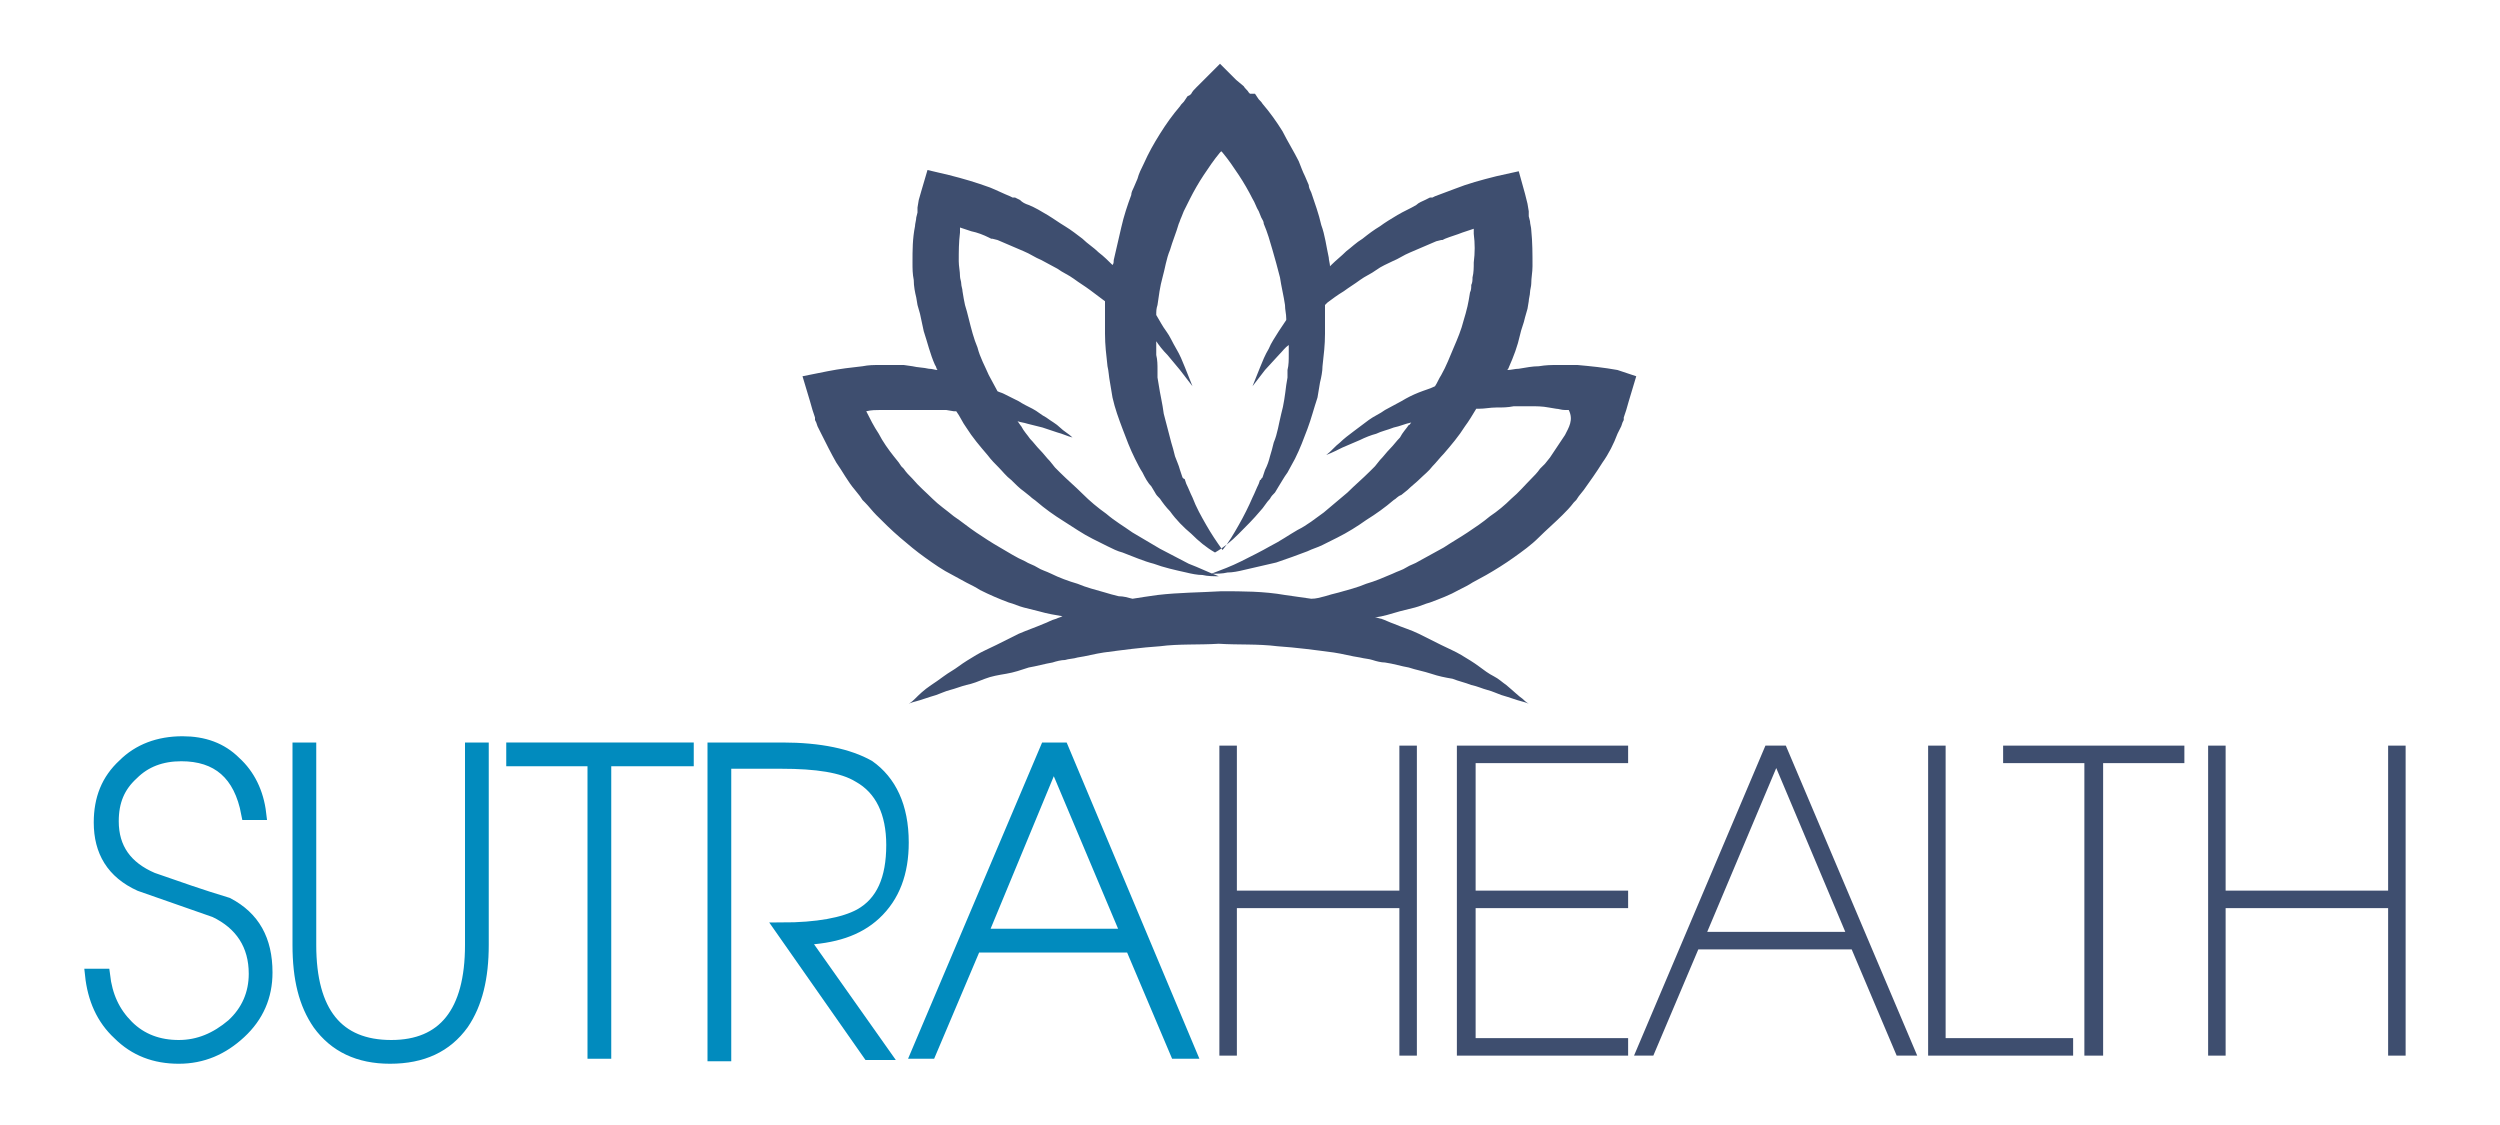 <svg xmlns="http://www.w3.org/2000/svg" xmlns:xlink="http://www.w3.org/1999/xlink" id="Layer_1" x="0px" y="0px" viewBox="0 0 200 90" style="enable-background:new 0 0 200 90;" xml:space="preserve">
<style type="text/css">
	.st0{fill:#018BBE;stroke:#018BBE;stroke-miterlimit:10;}
	.st1{fill:#3E4E6F;stroke:#3E4E6F;stroke-width:0.5;stroke-miterlimit:10;}
	.st2{fill:#3E4E6F;}
</style>
<path class="st0" d="M21.3,77.8c0,1.9-0.7,3.5-2.1,4.8c-1.4,1.3-3,2-4.9,2c-1.9,0-3.5-0.6-4.8-1.9c-1.3-1.2-2-2.8-2.2-4.7h1  c0.2,1.7,0.8,3,1.9,4.1c1.1,1.1,2.5,1.6,4.1,1.6c1.6,0,3-0.6,4.3-1.7c1.2-1.1,1.8-2.5,1.8-4.1c0-2.3-1.1-4-3.2-5c-2-0.7-4-1.4-6-2.1  c-2.2-1-3.2-2.7-3.2-5c0-1.9,0.6-3.4,1.9-4.6c1.2-1.2,2.8-1.8,4.7-1.8c1.7,0,3.1,0.5,4.2,1.6c1.1,1,1.8,2.4,2,4.1h-1  c-0.6-3.2-2.4-4.7-5.3-4.7c-1.6,0-2.9,0.5-3.9,1.5c-1.1,1-1.6,2.2-1.6,3.8c0,2.2,1.1,3.7,3.2,4.6c2,0.7,4,1.4,6,2  C20.3,73.4,21.3,75.2,21.3,77.8z"></path>
<path class="st0" d="M38.6,75.6c0,2.6-0.5,4.7-1.6,6.3c-1.3,1.8-3.2,2.7-5.8,2.7c-2.5,0-4.4-0.9-5.7-2.7c-1.1-1.6-1.6-3.6-1.6-6.3  V59.9h0.9v15.7c0,5.4,2.2,8.1,6.5,8.1c4.2,0,6.4-2.7,6.4-8.1V59.9h0.9V75.6z"></path>
<path class="st0" d="M54.9,60.8h-6.5v23.4h-0.9V60.8h-6.5v-0.9h14V60.8z"></path>
<path class="st0" d="M72.2,67.4c0,2.4-0.7,4.3-2.2,5.7c-1.4,1.3-3.3,1.9-5.8,2l6.5,9.2l-1.2,0l-7-10c2.9,0,5-0.4,6.3-1.1  c1.8-1,2.6-2.9,2.6-5.6c0-2.6-0.9-4.5-2.7-5.5c-1.3-0.8-3.4-1.1-6.2-1.1h-4.5v23.4h-0.9V59.9h5.5c3,0,5.3,0.5,6.9,1.4  C71.2,62.5,72.2,64.5,72.2,67.4z"></path>
<path class="st0" d="M95.2,84.2l-1.1,0l-3.6-8.5H78l-3.6,8.5l-1,0l10.3-24.3h1.3L95.2,84.2z M90.2,74.8l-5.9-14l-5.8,14H90.2z"></path>
<path class="st1" d="M113.1,84.2h-0.9V72.4H98.7v11.8h-0.9V59.9h0.9v11.6h13.5V59.9h0.9V84.2z"></path>
<path class="st1" d="M130,84.2h-13.2V59.9H130v0.9h-12.2v10.7H130v0.9h-12.2v10.9H130V84.2z"></path>
<path class="st1" d="M153,84.2l-1.1,0l-3.6-8.5h-12.6l-3.6,8.5l-1,0l10.3-24.3h1.3L153,84.2z M148,74.8l-5.9-14l-5.9,14H148z"></path>
<path class="st1" d="M165.6,84.2h-11.1V59.9h0.9v23.4h10.2V84.2z"></path>
<path class="st1" d="M174.5,60.8h-6.5v23.4H167V60.8h-6.5v-0.9h14V60.8z"></path>
<path class="st1" d="M192.2,84.2h-0.9V72.4h-13.5v11.8h-0.9V59.9h0.9v11.6h13.5V59.9h0.9V84.2z"></path>
<path class="st2" d="M129.4,29.6c-1.1-0.2-2.1-0.3-3.2-0.4c-0.3,0-0.5,0-0.8,0l-0.4,0l-0.4,0c-0.5,0-0.9,0-1.5,0.1  c-0.5,0-1,0.1-1.6,0.2c-0.3,0-0.6,0.1-0.9,0.1c0-0.1,0.1-0.1,0.1-0.2c0.4-0.9,0.7-1.7,0.9-2.6c0.1-0.5,0.3-0.9,0.4-1.4l0.2-0.7  l0.1-0.6c0-0.2,0.1-0.5,0.1-0.7c0-0.2,0.1-0.5,0.1-0.7c0-0.5,0.1-0.9,0.1-1.4c0-1,0-1.9-0.1-2.9c0-0.2-0.1-0.5-0.1-0.7l-0.1-0.4  l0-0.2l0-0.1l0-0.1l-0.1-0.6l-0.2-0.8l-0.5-1.8l-1.8,0.4c-1.2,0.3-2.3,0.6-3.3,1c-0.5,0.2-1.1,0.4-1.6,0.6l-0.2,0.1l-0.1,0l0,0  l-0.1,0l-0.4,0.2c-0.2,0.1-0.5,0.2-0.7,0.4c-0.5,0.3-1,0.5-1.5,0.8c-0.5,0.3-1,0.6-1.4,0.9c-0.5,0.3-0.9,0.6-1.4,1  c-0.5,0.3-0.9,0.7-1.3,1c-0.4,0.4-0.8,0.7-1.2,1.1c0,0-0.1,0.1-0.1,0.1c0-0.2-0.1-0.5-0.1-0.7c-0.2-0.9-0.3-1.8-0.6-2.6  c-0.2-0.9-0.5-1.7-0.8-2.6c-0.1-0.2-0.2-0.4-0.2-0.6l-0.3-0.7c-0.2-0.4-0.3-0.7-0.5-1.2c-0.4-0.8-0.9-1.6-1.3-2.4  c-0.5-0.8-1-1.5-1.6-2.2c-0.1-0.2-0.3-0.3-0.4-0.5l-0.2-0.3L100,7.5l-0.1-0.1c-0.1-0.2-0.3-0.3-0.4-0.5l-0.6-0.5l0,0c0,0,0,0,0,0  l-1.3-1.3l0,0l0,0l-1.3,1.3c0,0,0,0,0,0l0,0L95.7,7c-0.2,0.2-0.3,0.3-0.4,0.5l-0.1,0.1L95,7.7L94.8,8c-0.1,0.2-0.3,0.3-0.4,0.5  c-0.6,0.7-1.1,1.4-1.6,2.2c-0.5,0.8-0.9,1.5-1.3,2.4c-0.2,0.4-0.4,0.8-0.5,1.2l-0.3,0.7c-0.1,0.2-0.2,0.4-0.2,0.6  c-0.3,0.8-0.6,1.7-0.8,2.6c-0.2,0.9-0.4,1.7-0.6,2.6c0,0.1,0,0.3-0.1,0.4c-0.3-0.3-0.7-0.7-1.1-1c-0.4-0.4-0.9-0.7-1.3-1.1  c-0.4-0.3-0.9-0.7-1.4-1c-0.5-0.3-0.9-0.6-1.4-0.9c-0.5-0.3-1-0.6-1.5-0.8c-0.3-0.1-0.5-0.2-0.7-0.4l-0.4-0.2l-0.1,0l0,0l-0.1,0  l-0.2-0.1c-0.5-0.2-1.1-0.5-1.6-0.7c-1.1-0.4-2.1-0.7-3.3-1l-1.7-0.4l-0.5,1.7L73.5,16l-0.1,0.6l0,0.1l0,0.1l0,0.2l-0.1,0.4  c0,0.2-0.1,0.5-0.1,0.7C73,19.1,73,20,73,21c0,0.5,0,0.9,0.1,1.4c0,0.5,0.1,1,0.2,1.4l0.1,0.6l0.2,0.7c0.1,0.5,0.2,0.9,0.3,1.4  c0.3,0.9,0.5,1.8,0.9,2.7c0.1,0.1,0.1,0.3,0.2,0.4c-0.2,0-0.4-0.1-0.7-0.1c-0.4-0.1-0.9-0.1-1.3-0.2l-0.7-0.1c-0.2,0-0.4,0-0.6,0  l-0.6,0l-0.1,0h-0.1h-0.2l-0.3,0c-0.5,0-0.9,0-1.4,0.1c-0.9,0.1-1.8,0.2-2.8,0.4l-2,0.4l0.6,2l0.2,0.7l0.2,0.6l0,0.1l0,0.1l0.1,0.2  l0.1,0.3c0.1,0.2,0.2,0.4,0.3,0.6c0.4,0.8,0.8,1.6,1.2,2.3c0.5,0.7,0.9,1.5,1.5,2.2l0.4,0.5l0.2,0.3l0.2,0.2c0.3,0.3,0.6,0.7,0.9,1  c0.6,0.6,1.2,1.2,1.9,1.8c0.7,0.6,1.3,1.1,2,1.6c0.7,0.5,1.4,1,2.2,1.4c0.4,0.2,0.7,0.4,1.1,0.6c0.4,0.2,0.8,0.4,1.1,0.6  c0.8,0.4,1.5,0.7,2.3,1c0.4,0.1,0.8,0.3,1.2,0.4c0.4,0.1,0.8,0.2,1.2,0.3c0.7,0.2,1.3,0.3,1.9,0.4c-0.2,0.1-0.3,0.1-0.5,0.2  c-0.4,0.1-0.7,0.3-1,0.4c-0.7,0.3-1.3,0.5-2,0.8c-0.6,0.3-1.2,0.6-1.8,0.9c-0.6,0.3-1.1,0.5-1.6,0.8c-0.5,0.3-1,0.6-1.4,0.9  c-0.4,0.3-0.8,0.5-1.2,0.8c-0.4,0.3-0.7,0.5-1,0.7c-0.6,0.4-1,0.8-1.3,1.1c-0.3,0.3-0.5,0.4-0.5,0.4s0.2-0.1,0.6-0.2  c0.4-0.1,0.9-0.3,1.6-0.5c0.3-0.1,0.7-0.3,1.1-0.4c0.4-0.1,0.9-0.3,1.3-0.4c0.5-0.1,1-0.3,1.5-0.5c0.5-0.2,1.1-0.3,1.7-0.4  c0.6-0.1,1.2-0.3,1.8-0.5c0.6-0.1,1.3-0.3,1.9-0.4c0.3-0.1,0.7-0.2,1-0.2c0.3-0.1,0.7-0.1,1-0.2c0.7-0.1,1.4-0.3,2.1-0.4  c1.5-0.2,3-0.4,4.5-0.5c1.5-0.2,3.1-0.1,4.7-0.2c1.6,0.1,3.1,0,4.7,0.2c1.5,0.1,3,0.3,4.5,0.5c0.7,0.1,1.4,0.3,2.1,0.4  c0.4,0.1,0.7,0.1,1,0.2c0.3,0.1,0.7,0.2,1,0.2c0.7,0.1,1.3,0.3,1.9,0.4c0.6,0.2,1.2,0.3,1.8,0.5c0.6,0.2,1.1,0.3,1.7,0.4  c0.5,0.2,1,0.3,1.5,0.5c0.5,0.1,0.9,0.3,1.3,0.4c0.4,0.1,0.8,0.3,1.1,0.4c0.7,0.2,1.2,0.4,1.6,0.5c0.4,0.1,0.6,0.2,0.6,0.2  s-0.2-0.1-0.5-0.4c-0.3-0.2-0.7-0.6-1.3-1.1c-0.3-0.2-0.6-0.5-1-0.7c-0.4-0.2-0.8-0.5-1.2-0.8c-0.4-0.3-0.9-0.6-1.4-0.9  c-0.5-0.3-1-0.5-1.6-0.8c-0.6-0.3-1.2-0.6-1.8-0.9c-0.6-0.3-1.3-0.5-2-0.8c-0.3-0.1-0.7-0.3-1-0.4c-0.1,0-0.3-0.1-0.5-0.1  c0.7-0.1,1.3-0.3,2-0.5c0.4-0.1,0.8-0.2,1.2-0.3c0.4-0.1,0.8-0.3,1.2-0.4c0.8-0.3,1.6-0.6,2.3-1c0.4-0.2,0.8-0.4,1.1-0.6  c0.4-0.2,0.7-0.4,1.1-0.6c0.7-0.4,1.5-0.9,2.2-1.4c0.7-0.5,1.4-1,2-1.6c0.6-0.6,1.3-1.2,1.9-1.8c0.3-0.3,0.6-0.6,0.9-1l0.2-0.2  l0.2-0.3l0.4-0.5c0.5-0.7,1-1.4,1.5-2.2c0.5-0.7,0.9-1.5,1.2-2.3c0.1-0.2,0.2-0.4,0.3-0.6l0.1-0.3l0.1-0.2l0-0.1l0-0.1l0.2-0.6  l0.2-0.7l0.6-2L129.4,29.6z M93.4,28.4l1,1.2l1,1.3c-0.2-0.5-0.4-1-0.6-1.5c-0.2-0.5-0.4-1-0.7-1.5c-0.3-0.5-0.5-1-0.8-1.4  c-0.3-0.4-0.5-0.8-0.8-1.3c0-0.3,0-0.5,0.1-0.8c0.1-0.7,0.2-1.5,0.4-2.2c0.2-0.7,0.3-1.5,0.6-2.2c0.2-0.7,0.5-1.4,0.7-2.1  c0.1-0.2,0.1-0.3,0.2-0.5l0.2-0.5c0.2-0.4,0.4-0.8,0.5-1c0.3-0.6,0.7-1.3,1.1-1.9c0.4-0.6,0.8-1.2,1.3-1.8c0,0,0.1-0.1,0.1-0.1  c0,0,0.1,0.1,0.1,0.1c0.5,0.6,0.9,1.2,1.3,1.8c0.4,0.6,0.8,1.3,1.1,1.9c0.2,0.3,0.3,0.7,0.5,1l0.2,0.5c0.1,0.2,0.2,0.3,0.2,0.5  c0.3,0.7,0.5,1.4,0.7,2.1c0.2,0.7,0.4,1.4,0.6,2.2c0.1,0.7,0.3,1.5,0.4,2.2c0,0.4,0.1,0.7,0.1,1.1c0,0,0,0,0,0.1  c-0.2,0.3-0.4,0.6-0.6,0.9c-0.3,0.5-0.6,0.9-0.8,1.4c-0.3,0.5-0.5,1-0.7,1.5c-0.2,0.5-0.4,1-0.6,1.5l1-1.3l1.1-1.2  c0.3-0.3,0.5-0.6,0.8-0.8c0,0.3,0,0.5,0,0.8c0,0.4,0,0.8-0.1,1.2l0,0.6l-0.1,0.6c-0.1,0.8-0.2,1.6-0.4,2.3c-0.2,0.8-0.3,1.6-0.6,2.3  c-0.1,0.4-0.2,0.8-0.3,1.1c-0.1,0.4-0.2,0.7-0.4,1.1l-0.2,0.6l-0.1,0.1c0,0,0,0.1-0.1,0.1l-0.1,0.3c-0.2,0.4-0.3,0.7-0.5,1.1  c-0.3,0.7-0.7,1.5-1.1,2.2c-0.4,0.7-0.8,1.4-1.3,2c-0.5-0.7-0.9-1.3-1.3-2c-0.4-0.7-0.8-1.4-1.1-2.2c-0.2-0.4-0.3-0.7-0.5-1.1  l-0.1-0.3c0,0,0-0.1-0.1-0.1l-0.1-0.1l-0.2-0.6c-0.1-0.4-0.3-0.8-0.4-1.1c-0.1-0.4-0.2-0.8-0.3-1.1c-0.2-0.8-0.4-1.5-0.6-2.3  c-0.1-0.8-0.3-1.6-0.4-2.3l-0.1-0.6l0-0.6c0-0.4,0-0.8-0.1-1.2c0-0.3,0-0.6,0-0.9c0-0.1,0-0.1,0-0.2C92.7,27.6,93,28,93.4,28.4z   M125.2,34.8c-0.4,0.6-0.8,1.2-1.2,1.8l-0.4,0.5l-0.2,0.2l-0.2,0.2c-0.2,0.3-0.5,0.6-0.7,0.8c-0.5,0.5-1,1.1-1.6,1.6  c-0.5,0.5-1.1,1-1.7,1.4c-0.6,0.5-1.2,0.9-1.8,1.3c-0.6,0.4-1.3,0.8-1.9,1.2c-0.7,0.4-1.3,0.7-2,1.1c-0.3,0.2-0.7,0.3-1,0.5  c-0.3,0.2-0.7,0.3-1.1,0.5c-0.7,0.3-1.4,0.6-2.1,0.8c-0.7,0.3-1.5,0.5-2.2,0.7c-0.4,0.1-0.8,0.2-1.1,0.3c-0.4,0.1-0.7,0.2-1.1,0.2  l0,0c-0.7-0.1-1.4-0.2-2.1-0.3c-1.7-0.3-3.4-0.3-5.1-0.3c-1.7,0.1-3.4,0.1-5.1,0.3c-0.7,0.1-1.4,0.2-2,0.3c-0.4-0.1-0.7-0.2-1.1-0.2  c-0.4-0.1-0.8-0.2-1.1-0.3c-0.7-0.2-1.5-0.4-2.2-0.7c-0.7-0.2-1.5-0.5-2.1-0.8c-0.4-0.2-0.8-0.3-1.1-0.5c-0.3-0.2-0.7-0.3-1-0.5  c-0.7-0.3-1.3-0.7-2-1.1c-0.7-0.4-1.3-0.8-1.9-1.2c-0.6-0.4-1.2-0.9-1.8-1.3c-0.6-0.5-1.2-0.9-1.7-1.4c-0.5-0.5-1.1-1-1.6-1.6  c-0.3-0.3-0.5-0.5-0.7-0.8l-0.2-0.2L71.9,37l-0.4-0.5c-0.4-0.5-0.9-1.2-1.2-1.8c-0.4-0.6-0.7-1.2-1-1.8c0.4-0.1,0.8-0.1,1.1-0.1  l0.5,0l0.6,0l0.6,0l0.6,0c0.4,0,0.8,0,1.2,0c0.4,0,0.8,0,1.2,0l0.3,0l0.1,0h0c-0.1,0,0,0,0,0h0l0,0l0,0l0.2,0l0.6,0.1  c0.1,0,0.1,0,0.2,0c0.3,0.4,0.5,0.9,0.8,1.3c0.5,0.8,1.1,1.5,1.7,2.2c0.3,0.4,0.6,0.7,0.9,1c0.3,0.3,0.6,0.7,1,1  c0.3,0.3,0.7,0.7,1,0.9l0.5,0.4c0.2,0.2,0.4,0.3,0.5,0.4c0.7,0.6,1.4,1.1,2.2,1.6c0.8,0.5,1.5,1,2.3,1.4c0.4,0.2,0.8,0.4,1.2,0.6  c0.4,0.2,0.8,0.4,1.2,0.5c0.8,0.3,1.7,0.7,2.5,0.9c0.8,0.3,1.7,0.5,2.6,0.7c0.4,0.1,0.9,0.2,1.3,0.2c0.4,0.1,0.9,0.1,1.3,0.1  c-0.8-0.3-1.6-0.7-2.4-1c-0.8-0.4-1.5-0.8-2.3-1.2c-0.7-0.4-1.5-0.9-2.2-1.3c-0.7-0.5-1.4-0.9-2.1-1.5c-0.7-0.5-1.3-1-1.9-1.6  c-0.6-0.6-1.2-1.1-1.8-1.7l-0.4-0.4l-0.4-0.5c-0.3-0.3-0.5-0.6-0.8-0.9c-0.3-0.3-0.5-0.6-0.8-0.9c-0.2-0.3-0.5-0.6-0.7-1  c-0.1-0.1-0.2-0.3-0.3-0.4c0.3,0.1,0.5,0.1,0.8,0.2c0.4,0.1,0.8,0.2,1.2,0.3l1.2,0.4c0.4,0.1,0.8,0.3,1.2,0.4  c-0.3-0.3-0.7-0.5-1-0.8c-0.3-0.3-0.7-0.5-1.1-0.8c-0.4-0.2-0.7-0.5-1.1-0.7c-0.4-0.2-0.8-0.4-1.1-0.6c-0.4-0.2-0.8-0.4-1.2-0.6  c-0.2-0.1-0.3-0.1-0.5-0.2c-0.2-0.4-0.5-0.9-0.7-1.3c-0.3-0.7-0.7-1.4-0.9-2.2c-0.3-0.7-0.5-1.5-0.7-2.3c-0.1-0.4-0.2-0.8-0.3-1.1  l-0.1-0.5l-0.1-0.6c0-0.2-0.1-0.4-0.1-0.6c0-0.2-0.1-0.4-0.1-0.6c0-0.4-0.1-0.8-0.1-1.2c0-0.8,0-1.5,0.1-2.3c0-0.1,0-0.3,0-0.4  c0.3,0.1,0.6,0.2,0.9,0.3c0.5,0.1,1,0.3,1.4,0.5l0.2,0.1l0,0l0,0l0,0c0,0,0,0,0,0l0,0l0.1,0l0.4,0.1c0.2,0.1,0.5,0.2,0.7,0.3  c0.5,0.2,0.9,0.4,1.4,0.6c0.5,0.2,0.9,0.5,1.4,0.7c0.4,0.2,0.9,0.5,1.3,0.7c0.4,0.3,0.9,0.5,1.3,0.8c0.4,0.3,0.9,0.6,1.3,0.9  c0.4,0.3,0.8,0.6,1.2,0.9c0,0.4,0,0.7,0,1.1c0,0.5,0,1,0,1.5c0,0.9,0.1,1.7,0.2,2.6c0.1,0.4,0.1,0.8,0.2,1.3l0.1,0.6l0.1,0.6  c0.2,0.9,0.5,1.7,0.8,2.5c0.3,0.8,0.6,1.6,1,2.4c0.2,0.4,0.4,0.8,0.6,1.1c0.2,0.4,0.4,0.8,0.7,1.1l0.3,0.5c0.1,0.2,0.2,0.3,0.4,0.5  c0.2,0.3,0.5,0.7,0.8,1c0.5,0.7,1.1,1.3,1.7,1.8c0.6,0.6,1.2,1.1,1.9,1.5c0,0,0,0,0,0c0,0,0,0,0,0c0,0,0,0,0,0c0,0,0,0,0,0  c0.7-0.4,1.3-0.9,1.9-1.5c0.6-0.6,1.2-1.2,1.7-1.8c0.3-0.3,0.5-0.7,0.8-1c0.1-0.2,0.2-0.3,0.4-0.5l0.3-0.5c0.2-0.3,0.4-0.7,0.7-1.1  c0.2-0.4,0.4-0.7,0.6-1.1c0.4-0.8,0.7-1.6,1-2.4c0.3-0.8,0.5-1.6,0.8-2.5l0.1-0.6l0.1-0.6c0.1-0.4,0.2-0.9,0.2-1.3  c0.1-0.9,0.2-1.7,0.2-2.6c0-0.5,0-1,0-1.5c0-0.3,0-0.5,0-0.8c0.1-0.1,0.1-0.1,0.2-0.2c0.4-0.3,0.8-0.6,1.3-0.9  c0.4-0.3,0.9-0.6,1.3-0.9c0.4-0.3,0.9-0.5,1.3-0.8c0.4-0.3,0.9-0.5,1.3-0.7c0.5-0.2,0.9-0.5,1.4-0.7c0.5-0.2,0.9-0.4,1.4-0.6  c0.2-0.1,0.5-0.2,0.7-0.3l0.4-0.1l0.1,0l0,0c0,0-0.1,0,0,0l0,0l0,0l0,0l0.2-0.1c0.5-0.2,0.9-0.3,1.4-0.5c0.3-0.1,0.6-0.2,0.9-0.3  c0,0.1,0,0.3,0,0.4c0.1,0.8,0.1,1.5,0,2.3c0,0.4,0,0.8-0.1,1.2c0,0.2,0,0.4-0.1,0.6c0,0.2,0,0.4-0.1,0.6l-0.1,0.6l-0.1,0.5  c-0.1,0.4-0.2,0.8-0.3,1.1c-0.2,0.8-0.5,1.5-0.8,2.2c-0.3,0.7-0.6,1.5-1,2.2c-0.2,0.3-0.3,0.6-0.5,0.9c-0.4,0.2-0.8,0.3-1.3,0.5  c-0.5,0.2-0.9,0.4-1.4,0.7c-0.4,0.2-0.9,0.5-1.3,0.7c-0.4,0.3-0.9,0.5-1.3,0.8c-0.4,0.3-0.8,0.6-1.2,0.9c-0.4,0.3-0.8,0.6-1.1,0.9  c-0.4,0.3-0.7,0.7-1.1,1c0.5-0.2,0.9-0.4,1.3-0.6l1.4-0.6c0.4-0.2,0.9-0.4,1.3-0.5c0.4-0.2,0.9-0.3,1.4-0.5c0.5-0.1,0.9-0.3,1.4-0.4  c0,0,0,0,0,0c-0.1,0.1-0.1,0.2-0.2,0.2c-0.2,0.3-0.5,0.6-0.7,1c-0.3,0.3-0.5,0.6-0.8,0.9c-0.3,0.3-0.5,0.6-0.8,0.9l-0.4,0.5  l-0.4,0.4c-0.6,0.6-1.2,1.1-1.8,1.7c-0.6,0.5-1.3,1.1-1.9,1.6c-0.7,0.5-1.3,1-2.1,1.4c-0.7,0.4-1.4,0.9-2.2,1.3  c-0.7,0.4-1.5,0.8-2.3,1.2c-0.8,0.4-1.6,0.7-2.4,1c0.4,0,0.9,0,1.3-0.1c0.4,0,0.9-0.1,1.3-0.2c0.9-0.2,1.7-0.4,2.6-0.6  c0.9-0.3,1.7-0.6,2.5-0.9c0.4-0.2,0.8-0.3,1.2-0.5c0.4-0.2,0.8-0.4,1.2-0.6c0.8-0.4,1.6-0.9,2.3-1.4c0.8-0.5,1.5-1,2.2-1.6  c0.2-0.1,0.3-0.3,0.6-0.4l0.5-0.4c0.3-0.3,0.7-0.6,1-0.9c0.3-0.3,0.7-0.6,1-1c0.3-0.3,0.6-0.7,0.9-1c0.6-0.7,1.2-1.4,1.7-2.2  c0.3-0.4,0.6-0.9,0.9-1.4c0.1,0,0.1,0,0.2,0c0.5,0,0.9-0.1,1.4-0.1c0.5,0,0.9,0,1.4-0.1c0.5,0,0.9,0,1.4,0c0.4,0,0.9,0,1.4,0.1  l0.6,0.1c0.2,0,0.4,0.1,0.7,0.1c0.1,0,0.2,0,0.3,0C125.9,33.6,125.5,34.2,125.2,34.8z"></path>
</svg>